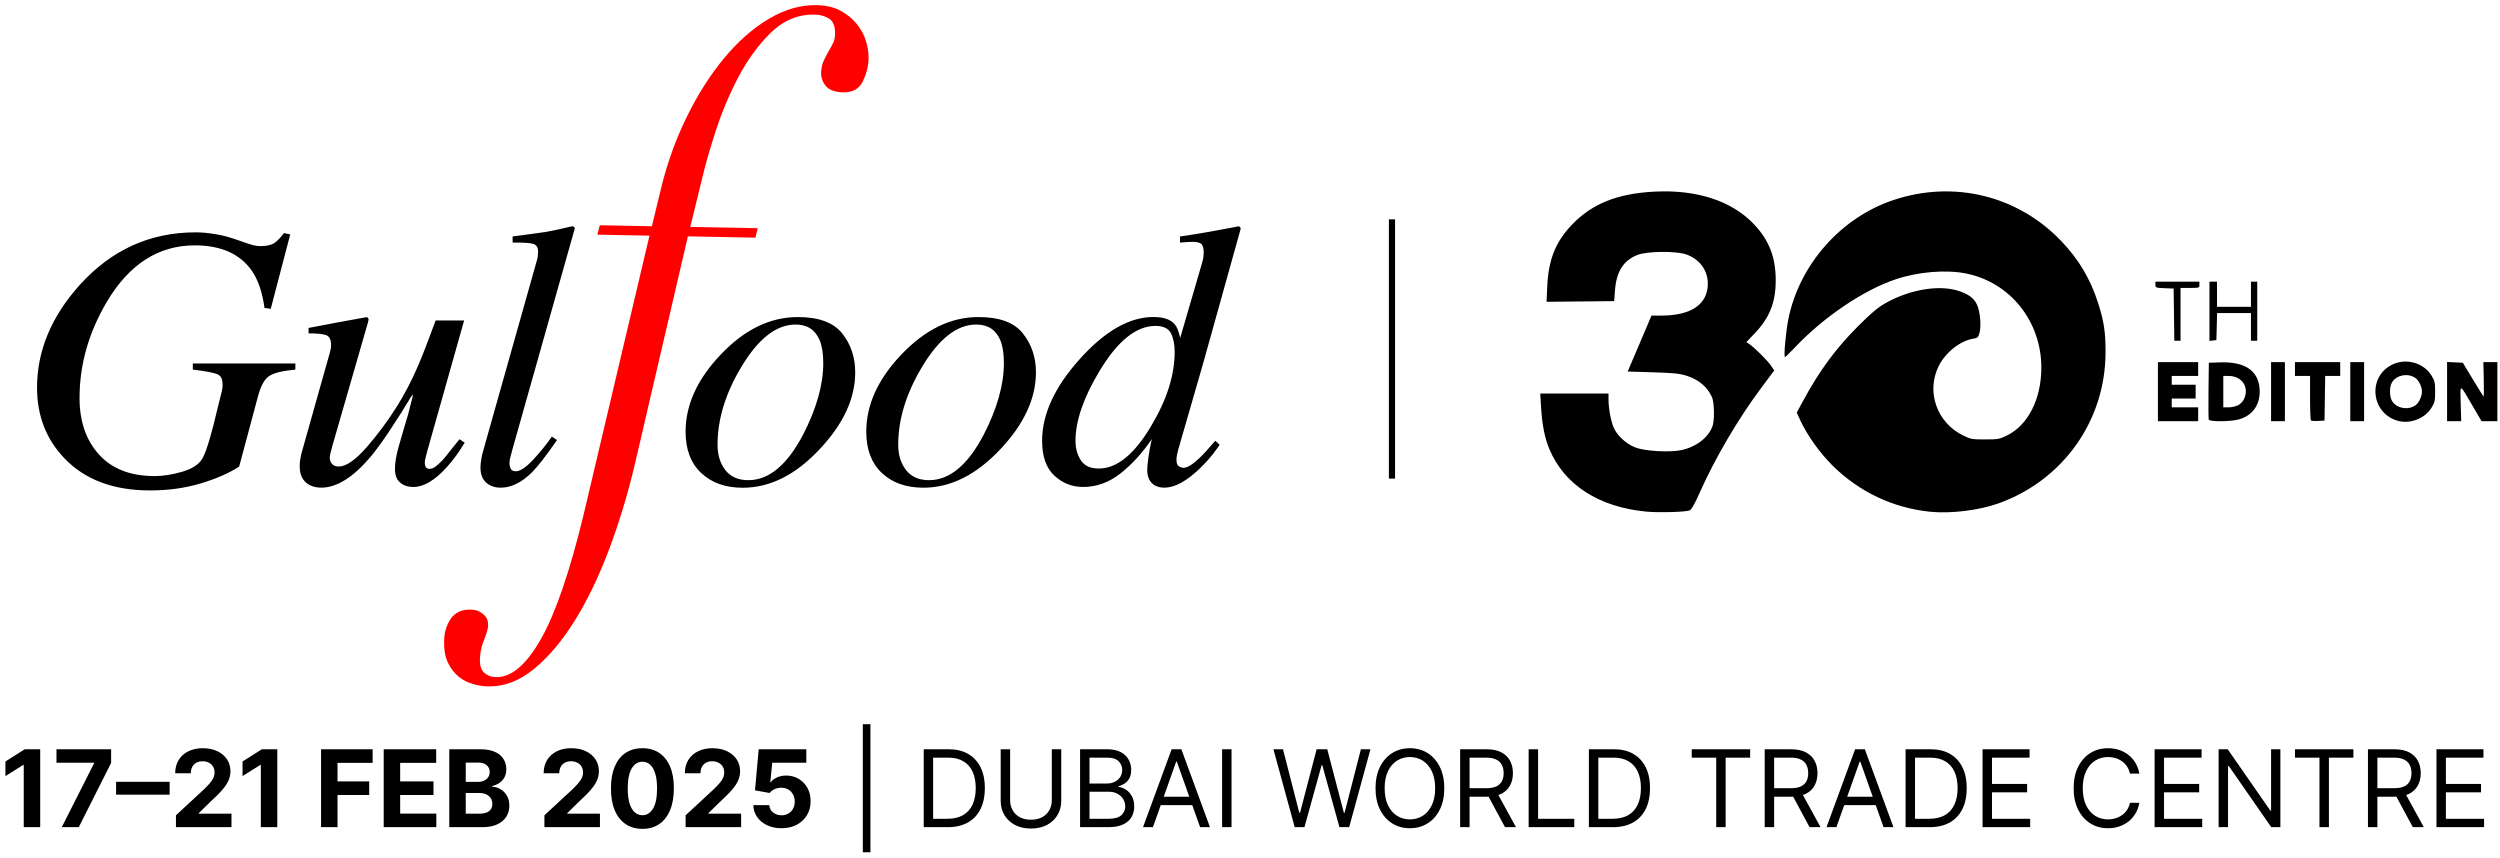 <svg viewBox="0 0 405 139" fill="none" xmlns="http://www.w3.org/2000/svg">
<path d="M75.291 71.719L74.438 71.155C73.722 72.045 73.195 72.71 72.837 73.15C72.277 73.871 71.896 74.339 71.685 74.554C71.217 75.036 70.832 75.389 70.52 75.614C70.204 75.839 69.905 75.958 69.612 75.958C69.318 75.958 69.121 75.866 68.992 75.678C68.868 75.481 68.814 75.265 68.814 75.004C68.814 74.788 68.846 74.513 68.937 74.169C69.02 73.834 69.116 73.467 69.222 73.063L75.19 51.91H70.58C69.341 55.25 68.41 57.69 67.745 59.218C66.689 61.686 65.51 63.925 64.244 65.93C62.827 68.178 61.216 70.352 59.404 72.444C57.578 74.531 56.069 75.577 54.863 75.577C54.431 75.577 54.078 75.449 53.821 75.187C53.555 74.926 53.422 74.573 53.422 74.118C53.422 73.995 53.454 73.797 53.509 73.518C53.569 73.242 53.67 72.852 53.807 72.357L59.615 52.217L59.707 51.8C59.721 51.694 59.689 51.603 59.615 51.506C59.528 51.405 59.436 51.364 59.336 51.387L54.477 52.268L49.986 53.126V54.007C51.394 54.007 52.349 54.103 52.853 54.3C53.376 54.493 53.633 55.03 53.633 55.897C53.633 56.085 53.619 56.255 53.587 56.429C53.555 56.599 53.523 56.791 53.473 56.993L48.825 73.481C48.724 73.949 48.646 74.302 48.61 74.564C48.568 74.82 48.555 75.16 48.555 75.582C48.555 77.022 49.091 78.013 50.165 78.578C50.725 78.858 51.344 79 52.028 79C54.56 79 57.239 77.316 60.079 73.949C61.717 71.976 63.969 68.627 66.832 63.893L66.855 64.219L66.134 67.058C65.524 69.118 65.01 70.834 64.63 72.201C64.405 72.976 64.24 73.66 64.139 74.27C64.033 74.885 63.983 75.449 63.983 75.958C63.983 76.972 64.263 77.706 64.827 78.183C65.377 78.656 66.098 78.89 66.965 78.89C68.653 78.89 70.474 77.811 72.428 75.623C73.424 74.531 74.36 73.228 75.282 71.715" fill="black"></path>
<path d="M121.235 77.788C119.597 77.788 118.359 77.246 117.51 76.159C116.661 75.067 116.244 73.696 116.244 72.04C116.244 67.906 117.533 63.709 120.107 59.428C122.836 54.859 125.772 52.574 128.892 52.574C130.796 52.574 132.089 53.441 132.814 55.18C133.181 56.098 133.369 57.309 133.369 58.804C133.369 62.332 132.273 66.204 130.094 70.425C127.516 75.333 124.561 77.788 121.24 77.788M132.851 72.696C136.649 68.645 138.544 64.525 138.544 60.318C138.544 57.901 137.847 55.8 136.448 54.029C135.039 52.249 132.644 51.363 129.231 51.363C124.754 51.363 120.579 53.396 116.735 57.465C112.959 61.433 111.064 65.589 111.064 69.929C111.064 72.806 111.904 75.04 113.597 76.627C115.28 78.219 117.515 79.013 120.318 79.013C124.763 79.013 128.942 76.907 132.851 72.7" fill="black"></path>
<path d="M149.376 59.428C152.11 54.859 155.033 52.574 158.157 52.574C160.061 52.574 161.368 53.441 162.079 55.18C162.442 56.098 162.63 57.309 162.63 58.804C162.63 62.332 161.533 66.204 159.359 70.425C156.785 75.333 153.835 77.788 150.509 77.788C148.871 77.788 147.637 77.246 146.784 76.159C145.935 75.067 145.513 73.696 145.513 72.04C145.513 67.906 146.807 63.709 149.381 59.428M142.866 76.623C144.545 78.214 146.784 79.008 149.592 79.008C154.033 79.008 158.207 76.902 162.134 72.696C165.919 68.645 167.823 64.52 167.823 60.318C167.823 57.901 167.125 55.8 165.717 54.029C164.322 52.249 161.928 51.363 158.501 51.363C154.019 51.363 149.853 53.396 145.995 57.465C142.224 61.433 140.334 65.589 140.334 69.929C140.334 72.806 141.183 75.04 142.866 76.627" fill="black"></path>
<path d="M31.232 59.87C33.347 60.127 34.677 60.384 35.227 60.627C35.796 60.875 36.062 61.439 36.062 62.325C36.062 62.503 36.062 62.673 36.03 62.838C36.017 63.008 35.984 63.169 35.948 63.325L35.273 66.045C34.782 68.082 34.397 69.66 34.062 70.784C33.553 72.559 33.117 73.748 32.75 74.339C32.186 75.266 31.099 75.959 29.498 76.427C27.883 76.895 26.396 77.124 25.048 77.124C21.144 77.124 18.139 75.959 16.047 73.642C13.937 71.325 12.886 68.265 12.886 64.472C12.886 59.058 14.368 53.86 17.313 48.883C20.933 42.791 25.681 39.749 31.548 39.749C35.824 39.749 38.916 41.139 40.834 43.919C41.847 45.419 42.517 47.41 42.843 49.878L43.861 50.03L47.018 37.974L45.995 37.758C45.531 38.419 45.022 38.937 44.513 39.318C43.981 39.694 43.224 39.873 42.205 39.873C41.801 39.873 41.393 39.827 41.003 39.717C40.6 39.616 39.875 39.373 38.792 38.992C37.37 38.469 36.072 38.111 34.87 37.928C33.672 37.73 32.613 37.639 31.681 37.639C24.305 37.639 18.052 40.478 12.918 46.158C8.312 51.291 6 56.833 6 62.792C6 67.32 7.468 71.133 10.395 74.202C13.716 77.702 18.35 79.45 24.295 79.45C27.254 79.45 30.002 79.069 32.544 78.308C35.062 77.541 37.136 76.633 38.742 75.592L41.792 64.21C42.233 62.545 42.825 61.448 43.572 60.944C44.302 60.425 45.733 60.077 47.848 59.875V58.884H31.236V59.875L31.232 59.87Z" fill="black"></path>
<path d="M79.14 78.474C79.709 78.831 80.351 79.006 81.09 79.006C82.791 79.006 84.484 78.189 86.163 76.533C87.131 75.565 88.485 73.817 90.233 71.289L89.398 70.73C88.581 71.922 87.585 73.156 86.406 74.436C85.223 75.712 84.269 76.345 83.544 76.345C83.154 76.345 82.888 76.216 82.75 75.941C82.603 75.671 82.535 75.349 82.535 74.969C82.535 74.79 82.558 74.611 82.59 74.432C82.64 74.253 82.759 73.734 82.993 72.872L93.132 36.947C92.985 36.745 92.847 36.648 92.701 36.648C91.067 37.048 89.687 37.355 88.54 37.552C88.173 37.612 87.402 37.727 86.205 37.883C85.016 38.043 83.961 38.185 83.044 38.305V39.295C84.682 39.282 85.783 39.346 86.342 39.497C86.893 39.649 87.168 40.066 87.168 40.754C87.168 40.91 87.159 41.121 87.136 41.383C87.118 41.649 87.067 41.91 86.98 42.172L78.566 72C78.369 72.661 78.204 73.239 78.08 73.744C77.919 74.583 77.837 75.239 77.837 75.73C77.837 77.019 78.259 77.927 79.135 78.464" fill="black"></path>
<path d="M178.135 60.084C181.053 55.225 184.067 52.799 187.186 52.799C188.434 52.799 189.269 53.189 189.682 53.978C190.095 54.771 190.297 55.772 190.297 56.973C190.297 60.781 189.012 64.827 186.434 69.094C183.737 73.635 180.924 75.902 178.002 75.902C176.63 75.902 175.672 75.457 175.089 74.558C174.52 73.659 174.231 72.608 174.231 71.401C174.231 68.199 175.52 64.424 178.135 60.079M175.451 78.888C177.635 78.888 179.649 78.163 181.498 76.709C183.342 75.264 185.044 73.406 186.595 71.131C186.342 72.227 186.154 73.227 186.039 74.131C185.911 75.035 185.851 75.695 185.851 76.108C185.851 77.324 186.269 78.168 187.104 78.645C187.549 78.879 188.053 79.003 188.604 79.003C190.269 79.003 192.15 77.998 194.256 76.003C195.435 74.87 196.398 73.764 197.155 72.672L197.582 72.057L196.885 71.401C195.779 72.695 194.894 73.649 194.256 74.264C193.159 75.282 192.315 75.787 191.723 75.787C191.512 75.787 191.274 75.714 190.994 75.549C190.723 75.393 190.59 75.039 190.59 74.503C190.59 74.282 190.604 74.039 190.659 73.764C190.71 73.493 190.774 73.204 190.861 72.883L194.935 58.776L200.935 37.27L201 36.949L200.724 36.65C196.646 37.44 193.448 37.995 191.155 38.311V39.302C191.641 39.265 192.031 39.233 192.329 39.21C192.618 39.192 192.939 39.178 193.288 39.178C193.838 39.178 194.265 39.284 194.549 39.472C194.848 39.674 194.999 40.151 194.999 40.921C194.999 41.114 194.981 41.339 194.953 41.61C194.921 41.876 194.852 42.174 194.76 42.509L191.191 54.744C190.962 53.689 190.664 52.936 190.274 52.496C189.599 51.734 188.453 51.354 186.847 51.354C182.984 51.354 179.02 53.615 174.951 58.134C170.864 62.671 168.822 67.103 168.822 71.401C168.822 73.948 169.478 75.828 170.809 77.053C172.13 78.278 173.681 78.888 175.451 78.888Z" fill="black"></path>
<path d="M98.724 88.863C100.348 84.505 101.715 79.996 102.816 75.33L111.441 38.29L122.373 38.501L122.754 36.968L111.826 36.762L113.854 28.463C114.304 26.564 115.006 24.146 115.946 21.21C116.9 18.265 118.111 15.375 119.584 12.553C121.066 9.727 122.827 7.314 124.864 5.296C126.933 3.296 129.296 2.309 131.961 2.364C132.842 2.378 133.627 2.589 134.301 3.007C134.975 3.424 135.301 4.25 135.283 5.493C135.269 6.085 135.159 6.59 134.934 7.025C134.723 7.461 134.48 7.911 134.191 8.383C133.925 8.851 133.663 9.356 133.411 9.902C133.172 10.448 133.039 11.085 133.021 11.819C133.012 12.622 133.264 13.338 133.824 13.976C134.379 14.604 135.301 14.93 136.599 14.962C138.141 14.989 139.205 14.384 139.792 13.154C140.375 11.92 140.691 10.682 140.71 9.438C140.733 8.558 140.586 7.626 140.283 6.635C139.971 5.64 139.48 4.718 138.778 3.865C138.081 3.007 137.214 2.305 136.145 1.722C135.09 1.162 133.796 0.86 132.255 0.832C129.7 0.786 127.144 1.52 124.566 3.043C121.988 4.576 119.575 6.686 117.341 9.383C115.093 12.085 113.065 15.251 111.29 18.87C109.496 22.495 108.078 26.422 107.06 30.642L105.606 36.652L97.165 36.491L96.775 38.019L105.216 38.175L94.563 83.299C92.311 92.616 89.994 99.36 87.631 103.521C85.273 107.682 82.851 109.746 80.36 109.7C79.589 109.682 78.956 109.452 78.465 109.003C77.975 108.558 77.727 107.861 77.745 106.911C77.773 105.883 77.938 104.952 78.245 104.117C78.566 103.282 79.062 102.103 79.076 101.3C79.089 100.13 78.553 99.713 78.08 99.337C77.603 98.961 76.997 98.768 76.213 98.754C74.795 98.727 73.74 99.218 73.034 100.227C72.332 101.241 71.974 102.443 71.947 103.833C71.914 105.296 72.13 106.484 72.589 107.406C73.043 108.328 73.626 109.072 74.318 109.631C75.02 110.196 75.791 110.59 76.649 110.824C77.511 111.058 78.309 111.187 79.089 111.2C81.695 111.251 84.191 110.287 86.562 108.324C88.948 106.356 91.159 103.709 93.21 100.387C95.256 97.057 97.1 93.217 98.724 88.859" fill="#FF0000"></path>
<path d="M141.009 117.316V138.066H139.777V117.316H141.009ZM153.536 134H149.642V121.382H153.708C154.932 121.382 155.98 121.635 156.851 122.14C157.721 122.641 158.389 123.362 158.853 124.302C159.317 125.239 159.549 126.36 159.549 127.666C159.549 128.981 159.315 130.112 158.847 131.061C158.379 132.006 157.697 132.733 156.801 133.242C155.906 133.747 154.817 134 153.536 134ZM151.17 132.645H153.437C154.481 132.645 155.345 132.443 156.031 132.041C156.717 131.638 157.228 131.065 157.565 130.322C157.902 129.578 158.07 128.693 158.07 127.666C158.07 126.648 157.904 125.771 157.571 125.036C157.239 124.296 156.742 123.729 156.08 123.335C155.419 122.937 154.596 122.737 153.61 122.737H151.17V132.645ZM170.393 121.382H171.921V129.737C171.921 130.599 171.717 131.369 171.311 132.047C170.908 132.721 170.339 133.252 169.604 133.643C168.869 134.029 168.006 134.222 167.016 134.222C166.027 134.222 165.164 134.029 164.429 133.643C163.694 133.252 163.123 132.721 162.716 132.047C162.313 131.369 162.112 130.599 162.112 129.737V121.382H163.64V129.613C163.64 130.229 163.776 130.778 164.047 131.258C164.318 131.735 164.704 132.111 165.205 132.386C165.71 132.657 166.314 132.792 167.016 132.792C167.719 132.792 168.323 132.657 168.828 132.386C169.333 132.111 169.719 131.735 169.986 131.258C170.257 130.778 170.393 130.229 170.393 129.613V121.382ZM174.972 134V121.382H179.383C180.262 121.382 180.987 121.534 181.558 121.838C182.129 122.138 182.554 122.542 182.834 123.052C183.113 123.557 183.252 124.118 183.252 124.734C183.252 125.276 183.156 125.724 182.963 126.077C182.774 126.43 182.523 126.709 182.211 126.915C181.903 127.12 181.568 127.272 181.207 127.371V127.494C181.593 127.519 181.981 127.654 182.371 127.9C182.762 128.147 183.088 128.5 183.351 128.96C183.614 129.42 183.745 129.983 183.745 130.648C183.745 131.281 183.602 131.85 183.314 132.355C183.027 132.86 182.573 133.261 181.952 133.556C181.332 133.852 180.525 134 179.531 134H174.972ZM176.5 132.645H179.531C180.529 132.645 181.238 132.452 181.657 132.065C182.08 131.675 182.291 131.203 182.291 130.648C182.291 130.221 182.183 129.827 181.965 129.465C181.747 129.1 181.437 128.808 181.034 128.591C180.632 128.369 180.155 128.258 179.605 128.258H176.5V132.645ZM176.5 126.927H179.334C179.794 126.927 180.209 126.837 180.579 126.656C180.952 126.475 181.248 126.221 181.466 125.892C181.688 125.563 181.798 125.177 181.798 124.734C181.798 124.179 181.605 123.709 181.219 123.323C180.833 122.933 180.221 122.737 179.383 122.737H176.5V126.927ZM186.774 134H185.172L189.805 121.382H191.382L196.015 134H194.413L190.643 123.378H190.544L186.774 134ZM187.365 129.071H193.822V130.427H187.365V129.071ZM199.509 121.382V134H197.981V121.382H199.509ZM209.744 134L206.294 121.382H207.846L210.483 131.659H210.606L213.293 121.382H215.018L217.704 131.659H217.827L220.464 121.382H222.017L218.566 134H216.989L214.204 123.945H214.106L211.321 134H209.744ZM233.974 127.691C233.974 129.022 233.734 130.172 233.253 131.141C232.772 132.111 232.113 132.858 231.275 133.384C230.437 133.91 229.48 134.173 228.404 134.173C227.328 134.173 226.371 133.91 225.533 133.384C224.695 132.858 224.036 132.111 223.555 131.141C223.075 130.172 222.835 129.022 222.835 127.691C222.835 126.36 223.075 125.21 223.555 124.241C224.036 123.271 224.695 122.524 225.533 121.998C226.371 121.472 227.328 121.21 228.404 121.21C229.48 121.21 230.437 121.472 231.275 121.998C232.113 122.524 232.772 123.271 233.253 124.241C233.734 125.21 233.974 126.36 233.974 127.691ZM232.495 127.691C232.495 126.598 232.312 125.676 231.947 124.925C231.585 124.173 231.095 123.604 230.474 123.218C229.858 122.832 229.168 122.639 228.404 122.639C227.64 122.639 226.948 122.832 226.328 123.218C225.712 123.604 225.221 124.173 224.855 124.925C224.494 125.676 224.313 126.598 224.313 127.691C224.313 128.784 224.494 129.706 224.855 130.457C225.221 131.209 225.712 131.778 226.328 132.164C226.948 132.55 227.64 132.743 228.404 132.743C229.168 132.743 229.858 132.55 230.474 132.164C231.095 131.778 231.585 131.209 231.947 130.457C232.312 129.706 232.495 128.784 232.495 127.691ZM236.543 134V121.382H240.807C241.792 121.382 242.601 121.55 243.234 121.887C243.867 122.22 244.335 122.678 244.639 123.261C244.943 123.844 245.095 124.508 245.095 125.251C245.095 125.995 244.943 126.654 244.639 127.229C244.335 127.804 243.869 128.256 243.24 128.584C242.612 128.909 241.809 129.071 240.831 129.071H237.381V127.691H240.782C241.455 127.691 241.998 127.592 242.408 127.395C242.823 127.198 243.123 126.919 243.308 126.557C243.497 126.192 243.591 125.756 243.591 125.251C243.591 124.746 243.497 124.304 243.308 123.927C243.119 123.549 242.817 123.257 242.402 123.052C241.987 122.842 241.439 122.737 240.757 122.737H238.071V134H236.543ZM242.482 128.332L245.588 134H243.813L240.757 128.332H242.482ZM247.641 134V121.382H249.169V132.645H255.034V134H247.641ZM261.294 134H257.4V121.382H261.466C262.69 121.382 263.738 121.635 264.608 122.14C265.479 122.641 266.147 123.362 266.611 124.302C267.075 125.239 267.307 126.36 267.307 127.666C267.307 128.981 267.073 130.112 266.605 131.061C266.136 132.006 265.455 132.733 264.559 133.242C263.664 133.747 262.575 134 261.294 134ZM258.928 132.645H261.195C262.238 132.645 263.103 132.443 263.789 132.041C264.475 131.638 264.986 131.065 265.323 130.322C265.66 129.578 265.828 128.693 265.828 127.666C265.828 126.648 265.662 125.771 265.329 125.036C264.997 124.296 264.5 123.729 263.838 123.335C263.177 122.937 262.353 122.737 261.368 122.737H258.928V132.645ZM274.06 122.737V121.382H283.523V122.737H279.555V134H278.027V122.737H274.06ZM285.881 134V121.382H290.145C291.13 121.382 291.94 121.55 292.572 121.887C293.205 122.22 293.673 122.678 293.977 123.261C294.281 123.844 294.433 124.508 294.433 125.251C294.433 125.995 294.281 126.654 293.977 127.229C293.673 127.804 293.207 128.256 292.578 128.584C291.95 128.909 291.147 129.071 290.169 129.071H286.719V127.691H290.12C290.794 127.691 291.336 127.592 291.747 127.395C292.161 127.198 292.461 126.919 292.646 126.557C292.835 126.192 292.93 125.756 292.93 125.251C292.93 124.746 292.835 124.304 292.646 123.927C292.457 123.549 292.155 123.257 291.74 123.052C291.326 122.842 290.777 122.737 290.095 122.737H287.409V134H285.881ZM291.821 128.332L294.926 134H293.151L290.095 128.332H291.821ZM297.496 134H295.895L300.528 121.382H302.105L306.738 134H305.136L301.366 123.378H301.267L297.496 134ZM298.088 129.071H304.545V130.427H298.088V129.071ZM312.597 134H308.704V121.382H312.77C313.994 121.382 315.041 121.635 315.912 122.14C316.783 122.641 317.45 123.362 317.914 124.302C318.379 125.239 318.611 126.36 318.611 127.666C318.611 128.981 318.376 130.112 317.908 131.061C317.44 132.006 316.758 132.733 315.863 133.242C314.967 133.747 313.879 134 312.597 134ZM310.231 132.645H312.499C313.542 132.645 314.407 132.443 315.093 132.041C315.779 131.638 316.29 131.065 316.627 130.322C316.964 129.578 317.132 128.693 317.132 127.666C317.132 126.648 316.966 125.771 316.633 125.036C316.3 124.296 315.803 123.729 315.142 123.335C314.481 122.937 313.657 122.737 312.671 122.737H310.231V132.645ZM321.174 134V121.382H328.789V122.737H322.702V127.001H328.394V128.356H322.702V132.645H328.887V134H321.174ZM346.576 125.325H345.048C344.958 124.886 344.799 124.5 344.574 124.167C344.352 123.834 344.081 123.555 343.76 123.329C343.444 123.099 343.093 122.926 342.707 122.811C342.321 122.696 341.918 122.639 341.499 122.639C340.735 122.639 340.043 122.832 339.423 123.218C338.807 123.604 338.316 124.173 337.95 124.925C337.589 125.676 337.408 126.598 337.408 127.691C337.408 128.784 337.589 129.706 337.95 130.457C338.316 131.209 338.807 131.778 339.423 132.164C340.043 132.55 340.735 132.743 341.499 132.743C341.918 132.743 342.321 132.686 342.707 132.571C343.093 132.456 343.444 132.285 343.76 132.059C344.081 131.829 344.352 131.548 344.574 131.215C344.799 130.878 344.958 130.492 345.048 130.057H346.576C346.461 130.702 346.251 131.279 345.947 131.788C345.643 132.297 345.266 132.731 344.814 133.088C344.362 133.441 343.855 133.71 343.292 133.895C342.733 134.08 342.136 134.173 341.499 134.173C340.423 134.173 339.466 133.91 338.628 133.384C337.79 132.858 337.131 132.111 336.65 131.141C336.17 130.172 335.929 129.022 335.929 127.691C335.929 126.36 336.17 125.21 336.65 124.241C337.131 123.271 337.79 122.524 338.628 121.998C339.466 121.472 340.423 121.21 341.499 121.21C342.136 121.21 342.733 121.302 343.292 121.487C343.855 121.672 344.362 121.943 344.814 122.3C345.266 122.653 345.643 123.085 345.947 123.594C346.251 124.099 346.461 124.676 346.576 125.325ZM349.045 134V121.382H356.66V122.737H350.573V127.001H356.266V128.356H350.573V132.645H356.759V134H349.045ZM369.42 121.382V134H367.941L361.065 124.093H360.942V134H359.414V121.382H360.893L367.793 131.314H367.916V121.382H369.42ZM371.787 122.737V121.382H381.251V122.737H377.283V134H375.755V122.737H371.787ZM383.609 134V121.382H387.872C388.858 121.382 389.667 121.55 390.3 121.887C390.932 122.22 391.401 122.678 391.704 123.261C392.008 123.844 392.16 124.508 392.16 125.251C392.16 125.995 392.008 126.654 391.704 127.229C391.401 127.804 390.934 128.256 390.306 128.584C389.677 128.909 388.874 129.071 387.897 129.071H384.447V127.691H387.848C388.521 127.691 389.063 127.592 389.474 127.395C389.889 127.198 390.189 126.919 390.374 126.557C390.563 126.192 390.657 125.756 390.657 125.251C390.657 124.746 390.563 124.304 390.374 123.927C390.185 123.549 389.883 123.257 389.468 123.052C389.053 122.842 388.505 122.737 387.823 122.737H385.137V134H383.609ZM389.548 128.332L392.653 134H390.879L387.823 128.332H389.548ZM394.706 134V121.382H402.322V122.737H396.234V127.001H401.927V128.356H396.234V132.645H402.42V134H394.706Z" fill="black"></path>
<path d="M6.512 121.382V134H3.845V123.914H3.771L0.881 125.726V123.36L4.005 121.382H6.512ZM10.01 134L15.241 123.649V123.563H9.148V121.382H18.001V123.594L12.764 134H10.01ZM27.482 126.65V128.732H18.807V126.65H27.482ZM28.504 134V132.078L32.996 127.919C33.378 127.549 33.698 127.217 33.957 126.921C34.22 126.625 34.419 126.336 34.555 126.052C34.69 125.765 34.758 125.455 34.758 125.122C34.758 124.752 34.674 124.434 34.505 124.167C34.337 123.896 34.107 123.688 33.815 123.545C33.524 123.397 33.193 123.323 32.823 123.323C32.437 123.323 32.1 123.401 31.813 123.557C31.525 123.713 31.304 123.937 31.148 124.228C30.991 124.52 30.913 124.867 30.913 125.27H28.381C28.381 124.444 28.568 123.727 28.942 123.119C29.316 122.512 29.839 122.041 30.513 121.709C31.186 121.376 31.963 121.21 32.842 121.21C33.745 121.21 34.532 121.37 35.202 121.69C35.875 122.006 36.399 122.446 36.773 123.009C37.146 123.571 37.333 124.216 37.333 124.943C37.333 125.42 37.239 125.89 37.05 126.354C36.865 126.818 36.534 127.334 36.058 127.9C35.581 128.463 34.91 129.139 34.043 129.928L32.201 131.733V131.819H37.5V134H28.504ZM44.922 121.382V134H42.255V123.914H42.181L39.291 125.726V123.36L42.415 121.382H44.922ZM52.011 134V121.382H60.365V123.582H54.678V126.588H59.81V128.788H54.678V134H52.011ZM62.16 134V121.382H70.662V123.582H64.827V126.588H70.224V128.788H64.827V131.8H70.686V134H62.16ZM72.783 134V121.382H77.835C78.763 121.382 79.537 121.52 80.158 121.795C80.778 122.07 81.244 122.452 81.556 122.941C81.868 123.425 82.024 123.984 82.024 124.617C82.024 125.11 81.926 125.543 81.729 125.917C81.531 126.286 81.26 126.59 80.915 126.828C80.575 127.063 80.184 127.229 79.745 127.328V127.451C80.225 127.471 80.675 127.607 81.094 127.857C81.517 128.108 81.86 128.459 82.123 128.911C82.386 129.359 82.517 129.893 82.517 130.513C82.517 131.182 82.351 131.78 82.018 132.306C81.69 132.827 81.203 133.24 80.558 133.544C79.913 133.848 79.118 134 78.174 134H72.783ZM75.451 131.819H77.625C78.369 131.819 78.911 131.677 79.252 131.394C79.593 131.106 79.763 130.724 79.763 130.248C79.763 129.899 79.679 129.591 79.511 129.324C79.342 129.057 79.102 128.847 78.79 128.695C78.482 128.543 78.114 128.467 77.687 128.467H75.451V131.819ZM75.451 126.662H77.428C77.794 126.662 78.118 126.598 78.402 126.471C78.689 126.34 78.915 126.155 79.079 125.917C79.248 125.678 79.332 125.393 79.332 125.06C79.332 124.604 79.17 124.237 78.845 123.957C78.525 123.678 78.069 123.538 77.478 123.538H75.451V126.662ZM88.195 134V132.078L92.686 127.919C93.068 127.549 93.389 127.217 93.647 126.921C93.91 126.625 94.109 126.336 94.245 126.052C94.38 125.765 94.448 125.455 94.448 125.122C94.448 124.752 94.364 124.434 94.196 124.167C94.027 123.896 93.797 123.688 93.506 123.545C93.214 123.397 92.883 123.323 92.514 123.323C92.128 123.323 91.791 123.401 91.503 123.557C91.216 123.713 90.994 123.937 90.838 124.228C90.682 124.52 90.604 124.867 90.604 125.27H88.072C88.072 124.444 88.258 123.727 88.632 123.119C89.006 122.512 89.53 122.041 90.203 121.709C90.877 121.376 91.653 121.21 92.532 121.21C93.436 121.21 94.222 121.37 94.892 121.69C95.566 122.006 96.089 122.446 96.463 123.009C96.837 123.571 97.024 124.216 97.024 124.943C97.024 125.42 96.929 125.89 96.74 126.354C96.555 126.818 96.225 127.334 95.748 127.9C95.272 128.463 94.6 129.139 93.734 129.928L91.891 131.733V131.819H97.19V134H88.195ZM104.07 134.277C103.011 134.273 102.099 134.012 101.335 133.495C100.575 132.977 99.99 132.228 99.579 131.246C99.172 130.264 98.971 129.083 98.975 127.703C98.975 126.327 99.178 125.155 99.585 124.185C99.996 123.216 100.581 122.479 101.341 121.974C102.105 121.464 103.015 121.21 104.07 121.21C105.126 121.21 106.034 121.464 106.794 121.974C107.558 122.483 108.145 123.222 108.556 124.192C108.966 125.157 109.17 126.327 109.166 127.703C109.166 129.088 108.96 130.27 108.55 131.252C108.143 132.234 107.56 132.983 106.8 133.501C106.04 134.018 105.13 134.277 104.07 134.277ZM104.07 132.065C104.793 132.065 105.37 131.702 105.802 130.975C106.233 130.248 106.447 129.157 106.442 127.703C106.442 126.746 106.344 125.949 106.147 125.313C105.954 124.676 105.678 124.198 105.321 123.877C104.968 123.557 104.551 123.397 104.07 123.397C103.352 123.397 102.777 123.756 102.345 124.475C101.914 125.194 101.696 126.27 101.692 127.703C101.692 128.673 101.789 129.482 101.982 130.131C102.179 130.776 102.456 131.26 102.814 131.585C103.171 131.905 103.59 132.065 104.07 132.065ZM111.068 134V132.078L115.559 127.919C115.941 127.549 116.262 127.217 116.521 126.921C116.783 126.625 116.983 126.336 117.118 126.052C117.254 125.765 117.321 125.455 117.321 125.122C117.321 124.752 117.237 124.434 117.069 124.167C116.9 123.896 116.67 123.688 116.379 123.545C116.087 123.397 115.757 123.323 115.387 123.323C115.001 123.323 114.664 123.401 114.376 123.557C114.089 123.713 113.867 123.937 113.711 124.228C113.555 124.52 113.477 124.867 113.477 125.27H110.945C110.945 124.444 111.132 123.727 111.505 123.119C111.879 122.512 112.403 122.041 113.076 121.709C113.75 121.376 114.526 121.21 115.405 121.21C116.309 121.21 117.096 121.37 117.765 121.69C118.439 122.006 118.962 122.446 119.336 123.009C119.71 123.571 119.897 124.216 119.897 124.943C119.897 125.42 119.802 125.89 119.613 126.354C119.429 126.818 119.098 127.334 118.621 127.9C118.145 128.463 117.473 129.139 116.607 129.928L114.765 131.733V131.819H120.063V134H111.068ZM126.605 134.173C125.734 134.173 124.958 134.012 124.276 133.692C123.598 133.372 123.06 132.93 122.662 132.367C122.263 131.805 122.056 131.16 122.039 130.433H124.627C124.656 130.921 124.861 131.318 125.243 131.622C125.625 131.926 126.079 132.078 126.605 132.078C127.024 132.078 127.393 131.985 127.714 131.8C128.038 131.612 128.291 131.351 128.472 131.018C128.656 130.681 128.749 130.295 128.749 129.86C128.749 129.416 128.654 129.026 128.465 128.689C128.281 128.352 128.024 128.089 127.695 127.9C127.367 127.712 126.991 127.615 126.568 127.611C126.198 127.611 125.839 127.687 125.49 127.839C125.145 127.991 124.875 128.198 124.682 128.461L122.31 128.036L122.908 121.382H130.622V123.563H125.108L124.781 126.724H124.855C125.077 126.412 125.412 126.153 125.859 125.947C126.307 125.742 126.808 125.639 127.363 125.639C128.122 125.639 128.8 125.818 129.396 126.175C129.991 126.533 130.462 127.024 130.807 127.648C131.152 128.268 131.322 128.983 131.318 129.792C131.322 130.642 131.125 131.398 130.726 132.059C130.332 132.716 129.78 133.234 129.069 133.612C128.363 133.986 127.541 134.173 126.605 134.173Z" fill="black"></path>
<path d="M266.741 82.886C259.021 82.164 253.423 78.555 250.987 72.729C250.252 70.972 249.827 68.83 249.657 66.03L249.519 63.753H255.048H260.578L260.58 64.72C260.582 66.175 260.955 68.19 261.425 69.282C261.987 70.588 263.464 71.932 264.967 72.506C266.497 73.09 270.519 73.315 272.375 72.921C274.899 72.386 276.981 70.705 277.5 68.785C277.627 68.314 277.692 67.177 277.644 66.26C277.571 64.857 277.462 64.438 276.956 63.62C276.161 62.335 274.922 61.419 273.248 60.879C272.111 60.513 271.195 60.418 267.783 60.313L263.684 60.188L265.614 55.657L267.543 51.125H269.115C274.004 51.125 276.666 49.294 276.666 45.931C276.666 43.789 275.316 41.965 273.182 41.221C271.493 40.633 266.814 40.683 265.25 41.306C262.993 42.204 261.86 43.987 261.63 47.006L261.495 48.783L256.019 48.837L250.543 48.891L250.655 46.393C250.848 42.066 251.999 39.187 254.644 36.413C257.892 33.005 261.996 31.357 268.012 31.044C274.857 30.687 280.518 32.531 284.107 36.288C286.581 38.877 287.667 41.661 287.667 45.412C287.667 48.937 286.686 51.449 284.348 53.909L282.915 55.418L283.407 55.757C284.287 56.364 286.274 58.335 286.859 59.183L287.431 60.011L285.359 62.783C281.585 67.832 277.85 74.194 275.318 79.885C274.514 81.692 274.008 82.582 273.724 82.689C273.025 82.952 268.736 83.073 266.741 82.886ZM312.695 82.905C306.652 82.291 301.148 79.677 296.818 75.367C294.791 73.349 292.732 70.453 291.649 68.099L291.072 66.845L292.044 65.044C294.736 60.055 297.416 56.416 301.096 52.754C303.199 50.661 304.238 49.791 305.448 49.11C309.567 46.791 314.463 46.045 317.66 47.251C319.161 47.817 319.918 48.461 320.349 49.538C320.802 50.669 320.969 52.85 320.684 53.9C320.478 54.658 320.382 54.751 319.683 54.863C317.541 55.205 315.138 57.115 314.049 59.342C312.022 63.485 313.775 68.453 318 70.532C319.253 71.149 319.458 71.187 321.578 71.187C323.701 71.187 323.902 71.15 325.165 70.528C328.554 68.859 330.688 64.637 330.697 59.58C330.711 52.101 325.701 45.791 318.581 44.32C315.322 43.647 310.793 44.011 307.118 45.241C301.892 46.99 295.436 51.352 290.773 56.285C289.961 57.144 289.238 57.846 289.166 57.846C288.934 57.846 289.301 53.741 289.715 51.693C291.504 42.846 298.23 35.234 306.766 32.396C316.539 29.146 326.885 31.684 333.932 39.061C336.766 42.028 338.642 45.182 339.893 49.087C340.845 52.057 341.11 53.827 341.098 57.133C341.057 68.169 334.23 77.784 323.764 81.545C320.622 82.674 316.004 83.242 312.695 82.905ZM388.631 68.217C384.068 67.129 383.422 60.939 387.67 59.008C389.876 58.004 392.634 58.802 393.882 60.805C394.431 61.686 394.493 61.955 394.493 63.447C394.493 64.939 394.431 65.208 393.882 66.089C392.848 67.749 390.559 68.677 388.631 68.217ZM391.259 65.69C391.834 65.313 392.354 64.249 392.354 63.447C392.354 62.653 391.836 61.583 391.273 61.213C390.049 60.411 388.306 60.726 387.538 61.886C387.063 62.605 387.062 64.287 387.536 65.005C388.3 66.16 390.05 66.482 391.259 65.69ZM349.583 63.447V58.661H352.842H356.101V59.781V60.901H353.962H351.823V61.614V62.327H353.758H355.693V63.447V64.567H353.758H351.823V65.28V65.993H353.962H356.101V67.113V68.233H352.842H349.583V63.447ZM357.821 67.974C357.766 67.831 357.746 65.7 357.777 63.239L357.832 58.763L359.738 58.704C363.887 58.576 366.072 60.211 366.072 63.447C366.072 65.664 364.87 67.301 362.788 67.919C361.452 68.316 357.967 68.354 357.821 67.974ZM362.521 65.672C362.906 65.489 363.336 65.059 363.519 64.674C364.436 62.741 363.212 60.901 361.009 60.901H360.174V63.447V65.993H361.009C361.468 65.993 362.148 65.849 362.521 65.672ZM367.914 63.447V58.661H369.034H370.154V63.447V68.233H369.034H367.914V63.447ZM374.372 68.107C374.293 68.027 374.227 66.373 374.227 64.432V60.901H373.005H371.783V59.781V58.661H375.449H379.115V59.781V60.901H377.898H376.681L376.625 64.516L376.57 68.132L375.543 68.192C374.979 68.225 374.452 68.186 374.372 68.107ZM380.745 63.447V58.661H381.865H382.985V63.447V68.233H381.865H380.745V63.447ZM396.428 63.437V58.641L397.701 58.702L398.974 58.763L400.603 61.454C401.499 62.934 402.278 64.186 402.334 64.238C402.39 64.289 402.406 63.055 402.37 61.496L402.303 58.661H403.439H404.575V63.447V68.233H403.293H402.012L400.554 65.738C398.39 62.036 398.545 62.065 398.636 65.372L398.714 68.233H397.571H396.428V63.437ZM352.184 50.972L352.129 46.746L350.652 46.686C349.236 46.629 349.176 46.606 349.176 46.126V45.626H352.74H356.304V46.135C356.304 46.633 356.27 46.644 354.777 46.644H353.249V50.921V55.198H352.744H352.239L352.184 50.972ZM357.934 50.426V45.626H358.545H359.156V47.663V49.699H361.905H364.655V47.663V45.626H365.164H365.673V50.412V55.198H365.164H364.655V52.958V50.718H361.912H359.169L359.112 52.907L359.054 55.097L358.494 55.161L357.934 55.225V50.426Z" fill="black"></path>
<rect x="225" y="35.535" width="1" height="42" fill="black"></rect>
</svg>
